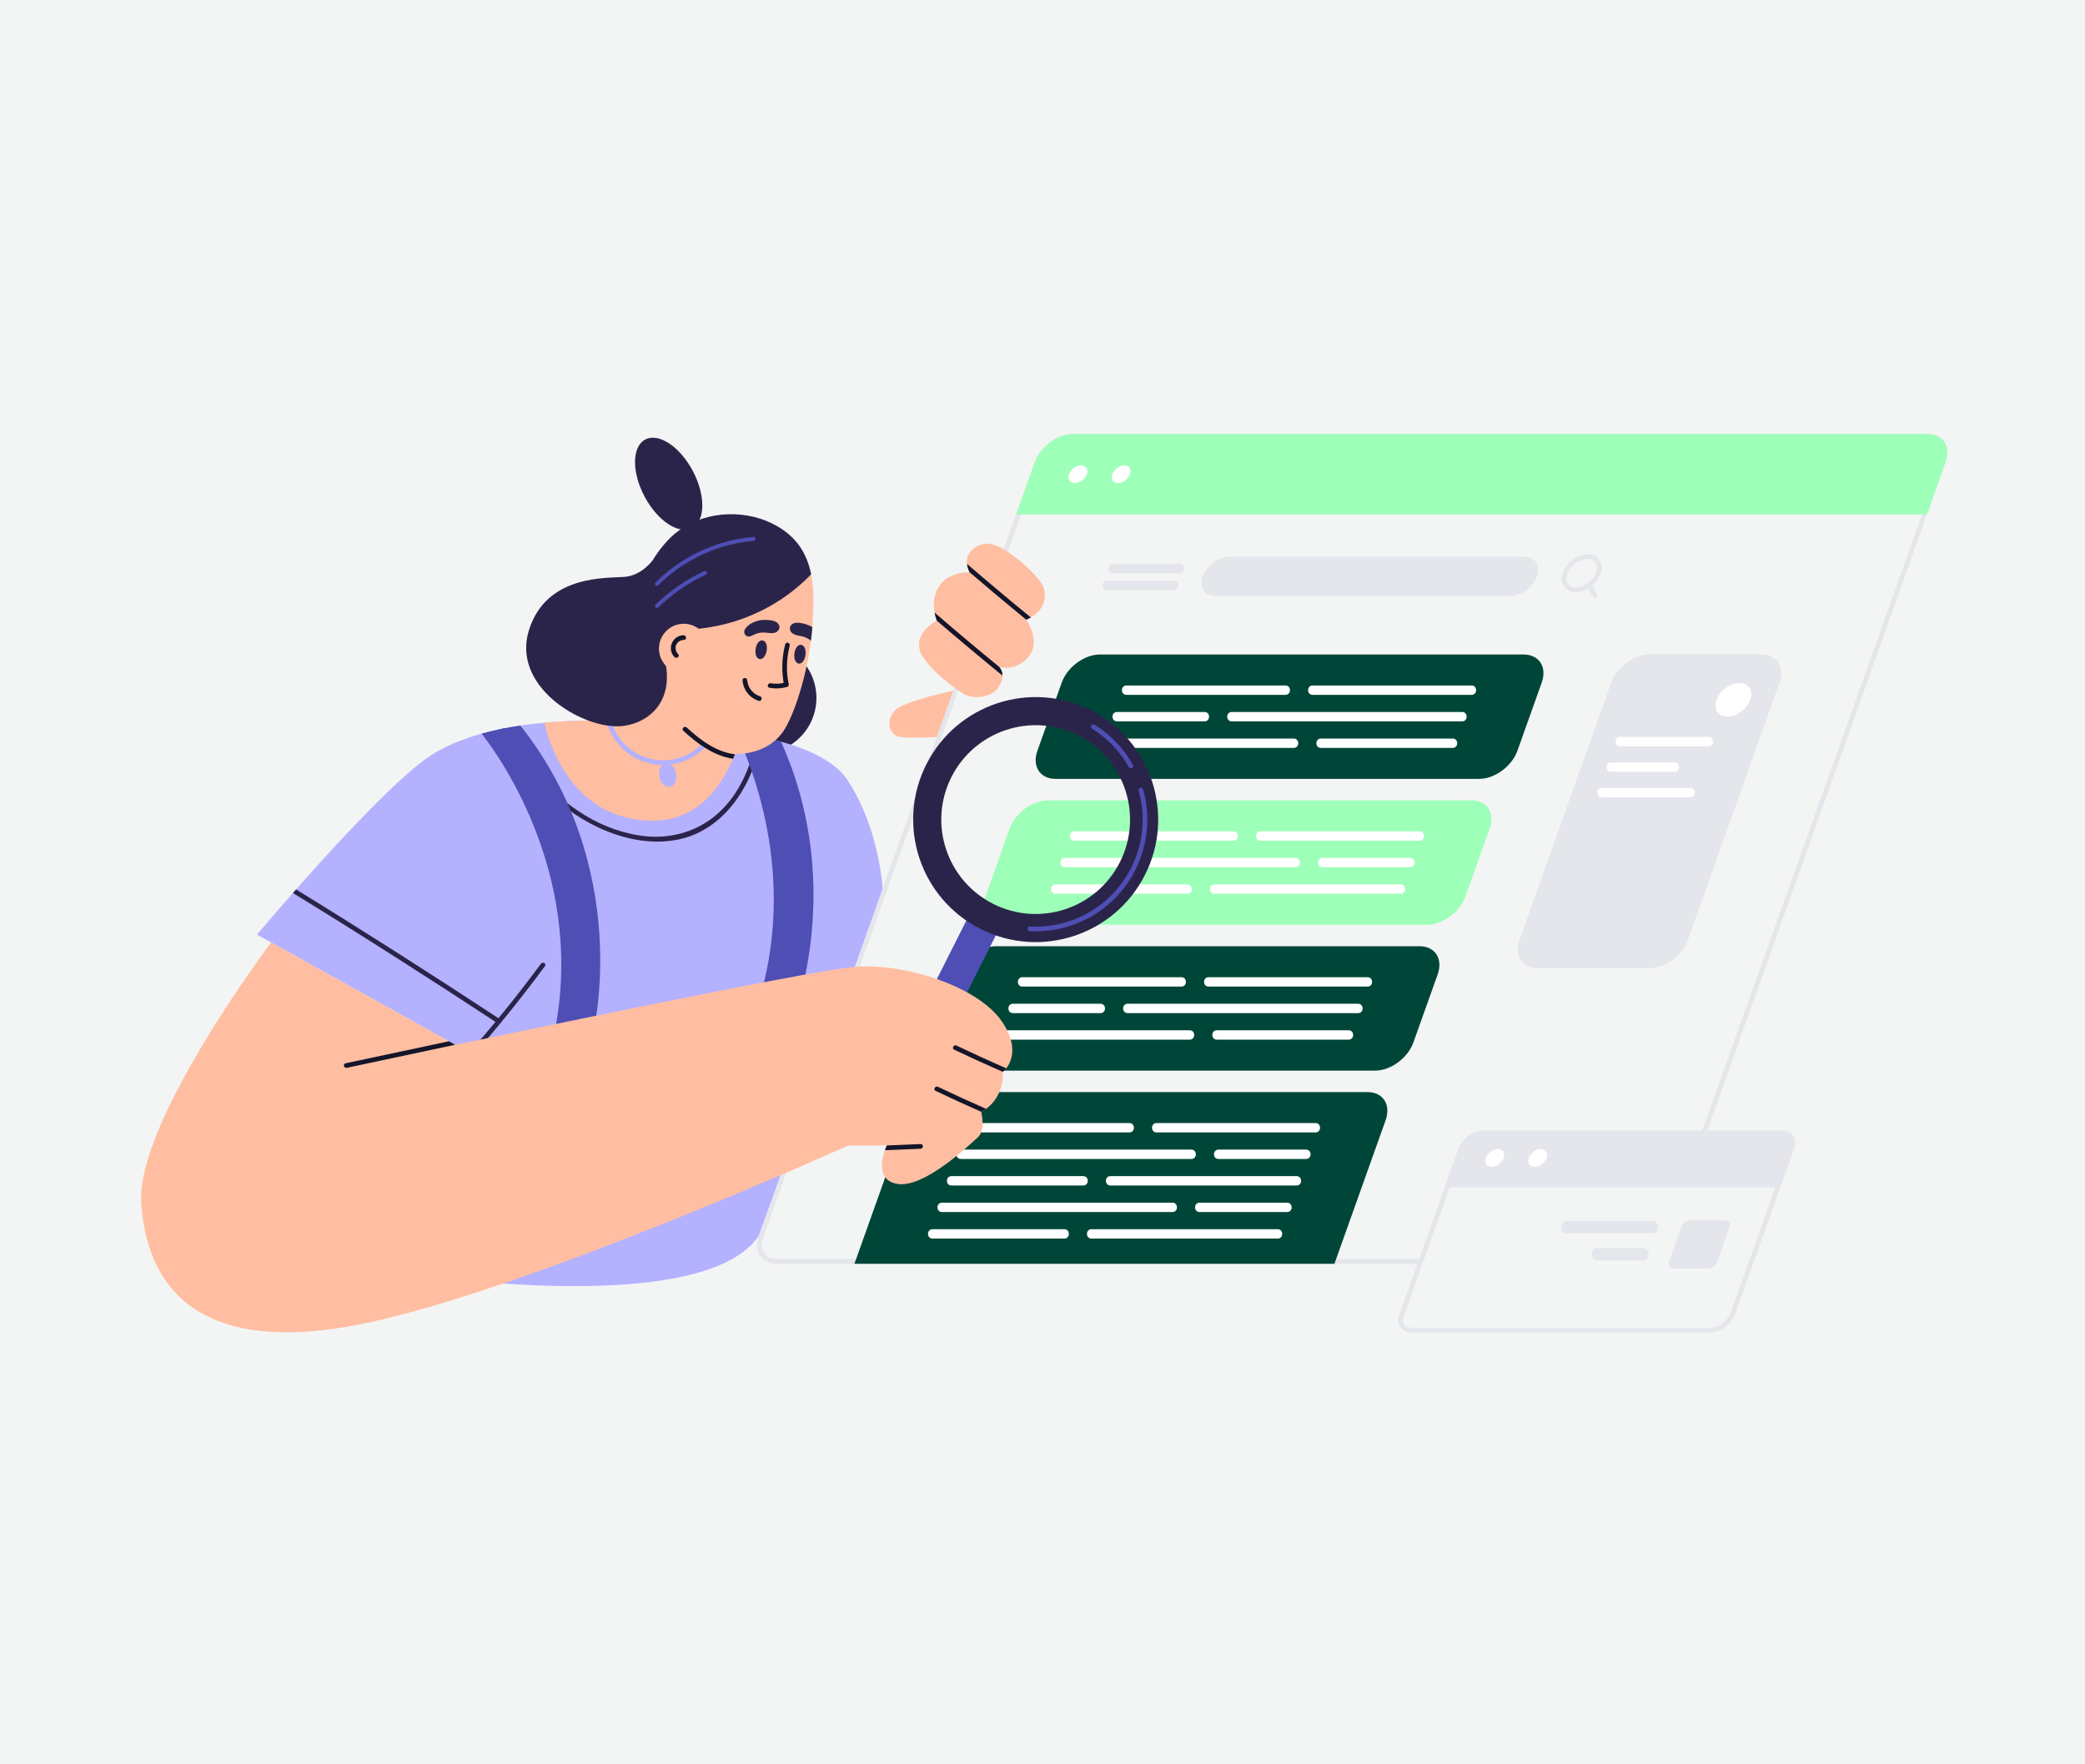 <?xml version="1.0" encoding="UTF-8"?> <svg xmlns="http://www.w3.org/2000/svg" width="591" height="500" viewBox="0 0 591 500" fill="none"><rect x="0" y="0" width="591" height="500" fill="#808080" stroke="none"/><g clip-path="url(#clip0_181_5549)"><rect width="592" height="500" transform="translate(-1)" fill="#F3F4F4"></rect><g clip-path="url(#clip1_181_5549)"><path d="M226.805 208.96C232.955 202.81 232.955 192.839 226.805 186.688C220.655 180.538 210.684 180.538 204.533 186.688C198.383 192.839 198.383 202.81 204.533 208.96C210.684 215.11 220.655 215.11 226.805 208.96Z" fill="#2B244A"></path><path d="M72.855 264.903L129.068 296.168L228.943 319.963L250.215 252.47C250.215 252.47 249.499 235.083 240.196 221.075C230.888 207.068 194.078 205.839 179.655 204.712C165.238 203.586 135.886 203.726 120.208 215.448C104.53 227.176 72.855 264.903 72.855 264.903Z" fill="#B4B1FF"></path><path d="M215.975 208.884C215.005 213.67 213.561 218.337 211.227 222.681C207.551 229.542 201.72 235.33 194.104 237.497C185.982 239.804 177.203 238.084 169.69 234.581C157.439 228.874 148.293 218.375 141.799 206.663C142.262 206.571 142.72 206.474 143.189 206.383C151.203 220.606 163.378 233.298 179.79 236.554C191.383 238.855 202.13 234.57 208.554 224.616C211.718 219.706 213.534 214.246 214.677 208.603C215.113 208.69 215.55 208.781 215.981 208.884H215.975Z" fill="#2B244A"></path><path d="M109.574 360.116C109.574 360.116 198.47 374.981 215.108 350.232L226.749 318.832L109.574 360.116Z" fill="#B4B1FF"></path><path d="M271.283 195.523C271.283 195.523 259.696 197.976 255.195 200.293C250.695 202.611 251.514 208.475 255.195 208.884C258.877 209.294 265.829 208.884 265.829 208.884L271.283 195.523Z" fill="#FFBEA1"></path><path d="M141.098 290.062C121.927 277.466 102.584 265.108 83.031 253.116C83.322 252.782 83.623 252.443 83.92 252.098C103.403 264.052 122.671 276.367 141.772 288.914C142.483 289.377 141.82 290.531 141.098 290.057V290.062Z" fill="#2B244A"></path><path d="M132.604 300.798C140.306 292.147 147.592 283.158 154.469 273.839C154.976 273.149 153.823 272.486 153.321 273.171C146.514 282.398 139.287 291.296 131.666 299.86C131.1 300.496 132.038 301.439 132.604 300.798Z" fill="#2B244A"></path><path d="M168.181 292.345L156.755 294.663C166.731 249.649 141.971 214.897 136.522 207.934C140.079 206.947 143.787 206.198 147.511 205.648C179.536 246.237 168.186 292.345 168.186 292.345H168.181Z" fill="#4E4EB5"></path><path d="M223.947 291.35L212.3 291.797C227.143 254.587 214.844 220.805 208.576 207.504C212.941 208.188 217.301 209.067 221.365 210.204C240.487 252.518 223.947 291.35 223.947 291.35Z" fill="#4E4EB5"></path><path d="M210.543 207.83C206.668 219.337 199.801 234.848 180.889 232.353C162.252 229.885 156.07 212.293 154.275 204.85C164.009 203.966 173.295 204.214 179.66 204.71C186.608 205.254 198.777 205.82 210.543 207.836V207.83Z" fill="#FFBEA1"></path><path d="M191.636 219.235C191.97 221.078 191.183 222.771 189.874 223.008C188.564 223.245 187.233 221.946 186.893 220.098C186.559 218.254 187.346 216.562 188.656 216.325C189.965 216.088 191.297 217.387 191.636 219.235Z" fill="#B4B1FF"></path><path d="M201.989 206.393C199.607 211.756 194.223 215.507 187.982 215.507C180.954 215.507 175.02 210.753 173.225 204.291C172.772 204.286 172.309 204.28 171.84 204.27C173.667 211.481 180.216 216.833 187.977 216.833C194.908 216.833 200.858 212.58 203.364 206.544C202.9 206.49 202.442 206.436 201.979 206.393H201.989Z" fill="#B4B1FF"></path><path d="M178.448 185.316L169.997 202.903C169.997 202.903 186.338 216.619 198.157 206.578C209.977 196.538 178.448 185.316 178.448 185.316Z" fill="#FFBEA1"></path><path d="M184.937 192.691C188.321 200.803 198.023 212.213 202.248 213.113C211.966 215.182 218.913 212.121 222.217 207.001C225.52 201.886 229.66 188.73 230.382 176.086C231.109 163.437 230.231 154.501 218.498 148.847C206.759 143.193 191.437 147.974 185.837 160.812C179.536 175.256 184.931 192.691 184.931 192.691H184.937Z" fill="#FFBEA1"></path><path d="M218.649 148.276C210.338 144.271 198.971 144.81 191.178 151.358C189.108 153.099 186.775 155.869 185.055 158.731C185.055 158.731 182.021 163.065 177.111 163.501C172.196 163.938 154.917 162.709 149.942 178.57C144.968 194.432 164.413 206.117 175.171 205.858C182.959 205.669 191.868 199.417 188.187 185.997L196.169 178.387C213.944 177.061 224.998 167.948 229.918 162.768C228.716 156.861 225.736 151.682 218.654 148.276H218.649Z" fill="#2B244A"></path><path d="M187.632 187.173C189.48 190.59 193.743 191.867 197.16 190.019C200.577 188.176 201.855 183.907 200.006 180.49C198.157 177.073 193.894 175.796 190.477 177.644C187.06 179.488 185.783 183.756 187.632 187.173Z" fill="#FFBEA1"></path><path d="M193.894 181.368C191.663 181.432 190.709 183.836 192.24 185.437C192.827 186.051 191.755 186.843 191.172 186.229C188.974 183.922 190.563 180.139 193.733 180.047C194.584 180.026 194.751 181.341 193.894 181.368Z" fill="#141529"></path><path d="M182.7 140.734C186.37 147.649 192.407 151.632 196.185 149.627C199.963 147.622 200.044 140.389 196.373 133.474C192.703 126.559 186.667 122.576 182.889 124.581C179.111 126.586 179.03 133.814 182.7 140.734Z" fill="#2B244A"></path><path d="M208.311 213.815C208.134 214.235 207.95 214.65 207.767 215.071C202.307 214.208 197.802 210.904 193.689 207.126C193.059 206.55 194.002 205.612 194.627 206.188C198.616 209.843 202.965 213.082 208.311 213.815Z" fill="#141529"></path><path d="M222.567 182.64C221.586 186.477 221.489 190.33 222.254 194.222C222.421 195.063 223.699 194.707 223.537 193.866C222.815 190.212 222.928 186.601 223.85 182.99C224.06 182.16 222.782 181.81 222.567 182.634V182.64Z" fill="#141529"></path><path d="M218.115 194.946C219.834 195.242 221.392 195.177 223.074 194.687C223.893 194.45 223.542 193.167 222.718 193.404C221.273 193.824 219.958 193.922 218.465 193.663C217.63 193.517 217.269 194.8 218.11 194.946H218.115Z" fill="#141529"></path><path d="M210.478 192.822C210.678 195.539 212.472 197.829 215.081 198.638C215.9 198.891 216.25 197.608 215.437 197.355C213.426 196.73 211.966 194.93 211.815 192.822C211.75 191.976 210.424 191.965 210.483 192.822H210.478Z" fill="#141529"></path><path d="M220.718 177.039C221.284 177.729 220.761 178.845 219.953 179.217C219.144 179.589 218.207 179.448 217.328 179.335C216.45 179.222 215.447 179.265 214.601 179.545C213.728 179.836 213.275 180.149 212.666 180.338C211.847 180.591 211.114 180.133 210.963 179.292C210.818 178.451 211.653 177.654 212.321 177.115C212.984 176.576 214.014 176.123 215.205 175.854C216.342 175.6 220.001 175.487 220.724 177.034L220.718 177.039Z" fill="#2B244A"></path><path d="M214.186 183.888C213.927 185.456 214.456 186.669 215.318 186.809C216.18 186.949 217.059 185.963 217.317 184.4C217.576 182.831 217.032 181.662 216.169 181.522C215.307 181.381 214.445 182.319 214.186 183.888Z" fill="#2B244A"></path><path d="M230.263 177.762C230.166 179.045 230.026 180.328 229.859 181.605C229.74 181.508 229.606 181.406 229.466 181.298C228.738 180.775 227.8 180.425 226.922 180.268C226.049 180.118 225.111 179.967 224.453 179.368C223.796 178.765 223.639 177.541 224.383 177.056C225.537 175.795 228.997 177.008 230.004 177.595C230.096 177.644 230.182 177.703 230.263 177.757V177.762Z" fill="#2B244A"></path><path d="M228.323 185.594C228.129 187.168 227.283 188.186 226.415 188.084C225.547 187.976 224.981 186.785 225.175 185.211C225.369 183.638 226.216 182.662 227.083 182.77C227.951 182.878 228.517 184.02 228.323 185.599V185.594Z" fill="#2B244A"></path><path d="M546.368 123H304.128C299.719 123 294.879 126.568 293.305 130.977L215.102 350.23C213.534 354.628 215.835 358.207 220.233 358.207H401.776L402.25 356.876H220.233C218.638 356.876 217.355 356.304 216.633 355.27C215.814 354.105 215.717 352.478 216.358 350.678L294.561 131.424C295.935 127.581 300.317 124.331 304.133 124.331H546.373C547.969 124.331 549.251 124.903 549.984 125.932C550.804 127.096 550.901 128.729 550.259 130.529L482.523 320.431H483.94L551.504 130.977C553.078 126.568 550.777 123 546.368 123Z" fill="#E4E6EB"></path><path d="M546.212 145.809H288.018L293.311 130.977C294.884 126.573 299.724 123 304.133 123H546.373C550.777 123 553.078 126.573 551.504 130.977L546.212 145.809Z" fill="#9EFFB9"></path><path d="M308.067 134.405C307.571 135.801 306.035 136.927 304.645 136.927C303.254 136.927 302.521 135.796 303.023 134.405C303.518 133.009 305.054 131.883 306.445 131.883C307.836 131.883 308.569 133.015 308.067 134.405Z" fill="white"></path><path d="M320.291 134.405C319.795 135.801 318.259 136.927 316.869 136.927C315.478 136.927 314.745 135.796 315.246 134.405C315.742 133.009 317.278 131.883 318.669 131.883C320.059 131.883 320.792 133.015 320.291 134.405Z" fill="white"></path><path d="M299.191 220.761H419.298C423.701 220.761 428.546 217.188 430.12 212.785L437.002 193.484C438.576 189.081 436.275 185.508 431.872 185.508H311.765C307.361 185.508 302.516 189.081 300.942 193.484L294.06 212.785C292.486 217.188 294.787 220.761 299.191 220.761Z" fill="#004638"></path><path d="M284.445 262.105H404.552C408.955 262.105 413.8 258.532 415.374 254.128L422.256 234.828C423.83 230.425 421.529 226.852 417.126 226.852H297.019C292.615 226.852 287.77 230.425 286.196 234.828L279.314 254.128C277.74 258.532 280.041 262.105 284.445 262.105Z" fill="#9EFFB9"></path><path d="M269.699 303.453H389.806C394.209 303.453 399.054 299.879 400.628 295.476L407.511 276.176C409.084 271.773 406.783 268.199 402.38 268.199H282.273C277.869 268.199 273.024 271.773 271.45 276.176L264.568 295.476C262.994 299.879 265.296 303.453 269.699 303.453Z" fill="#004638"></path><path d="M242.19 358.202H378.25L392.759 317.516C394.333 313.112 392.032 309.539 387.628 309.539H267.521C263.118 309.539 258.273 313.112 256.699 317.516L242.19 358.202Z" fill="#004638"></path><path d="M505.073 321.763C505.989 321.763 506.717 322.076 507.116 322.647C507.568 323.289 507.617 324.259 507.239 325.304L490.607 371.935C489.75 374.339 487.018 376.371 484.646 376.371H400.148C399.232 376.371 398.505 376.058 398.106 375.487C397.653 374.845 397.605 373.875 397.982 372.83L414.614 326.199C415.471 323.795 418.204 321.763 420.575 321.763H505.073ZM505.073 320.438H420.575C417.638 320.438 414.409 322.82 413.358 325.757L396.726 372.388C395.68 375.325 397.211 377.707 400.148 377.707H484.646C487.584 377.707 490.812 375.325 491.863 372.388L508.495 325.757C509.541 322.82 508.01 320.438 505.073 320.438Z" fill="#E4E6EB"></path><path d="M420.575 320.438H505.073C508.01 320.438 509.541 322.82 508.495 325.757L504.647 336.547H409.51L413.358 325.757C414.404 322.82 417.638 320.438 420.575 320.438Z" fill="#E4E6EB"></path><path d="M433.337 328.215C432.842 329.6 433.564 330.726 434.954 330.726C436.345 330.726 437.87 329.6 438.361 328.215C438.856 326.83 438.134 325.703 436.744 325.703C435.353 325.703 433.828 326.83 433.337 328.215Z" fill="white"></path><path d="M421.179 328.215C420.683 329.6 421.405 330.726 422.795 330.726C424.186 330.726 425.711 329.6 426.202 328.215C426.698 326.83 425.975 325.703 424.585 325.703C423.194 325.703 421.669 326.83 421.179 328.215Z" fill="white"></path><path d="M474.374 359.561H484.075C485.175 359.561 486.387 358.666 486.781 357.567L490.241 347.865C490.634 346.766 490.058 345.871 488.958 345.871H479.257C478.157 345.871 476.945 346.766 476.551 347.865L473.091 357.567C472.698 358.666 473.274 359.561 474.374 359.561Z" fill="#E4E6EB"></path><path d="M468.381 346.07H444.219C441.972 346.07 441.972 349.557 444.219 349.557H468.381C470.628 349.557 470.628 346.07 468.381 346.07Z" fill="#E4E6EB"></path><path d="M465.643 353.742H452.934C450.687 353.742 450.687 357.229 452.934 357.229H465.643C467.89 357.229 467.89 353.742 465.643 353.742Z" fill="#E4E6EB"></path><path d="M467.594 274.393H435.822C431.419 274.393 429.117 270.82 430.691 266.416L456.701 193.484C458.275 189.081 463.115 185.508 467.524 185.508H499.295C503.698 185.508 506 189.081 504.426 193.484L478.416 266.416C476.842 270.82 472.002 274.393 467.594 274.393Z" fill="#E4E6EB"></path><path d="M446.671 167.825C445.248 167.825 444.073 167.27 443.362 166.268C442.613 165.206 442.489 163.74 443.022 162.242C444.052 159.364 447.124 157.105 450.018 157.105C451.441 157.105 452.616 157.661 453.327 158.663C454.077 159.725 454.2 161.191 453.667 162.689C452.638 165.567 449.565 167.825 446.671 167.825ZM450.024 158.437C447.69 158.437 445.114 160.345 444.278 162.689C443.885 163.789 443.949 164.786 444.451 165.502C444.903 166.144 445.69 166.5 446.671 166.5C449.005 166.5 451.581 164.592 452.417 162.247C452.81 161.148 452.745 160.151 452.244 159.434C451.791 158.792 451.004 158.437 450.024 158.437Z" fill="#E4E6EB"></path><path d="M449.765 166.224C450.374 167.243 450.983 168.267 451.592 169.285C452.029 170.018 453.182 169.35 452.74 168.617C452.131 167.598 451.522 166.574 450.913 165.556C450.476 164.823 449.323 165.491 449.765 166.224Z" fill="#E4E6EB"></path><path d="M428.034 168.951H344.528C341.44 168.951 339.828 166.451 340.933 163.362C342.032 160.274 345.428 157.773 348.516 157.773H432.022C435.111 157.773 436.722 160.274 435.617 163.362C434.518 166.451 431.122 168.951 428.034 168.951Z" fill="#E4E6EB"></path><path d="M315.483 162.505H334.439C336.147 162.505 336.152 159.848 334.439 159.848H315.483C313.775 159.848 313.769 162.505 315.483 162.505Z" fill="#E4E6EB"></path><path d="M313.802 167.216H332.757C334.465 167.216 334.471 164.559 332.757 164.559H313.802C312.093 164.559 312.088 167.216 313.802 167.216Z" fill="#E4E6EB"></path><path d="M459.234 211.524H484.253C485.961 211.524 485.967 208.867 484.253 208.867H459.234C457.526 208.867 457.521 211.524 459.234 211.524Z" fill="white"></path><path d="M319.299 196.946H364.356C366.065 196.946 366.07 194.289 364.356 194.289H319.299C317.591 194.289 317.585 196.946 319.299 196.946Z" fill="white"></path><path d="M372.069 196.946H417.126C418.834 196.946 418.839 194.289 417.126 194.289H372.069C370.36 194.289 370.355 196.946 372.069 196.946Z" fill="white"></path><path d="M316.621 204.462H341.429C343.137 204.462 343.143 201.805 341.429 201.805H316.621C314.912 201.805 314.907 204.462 316.621 204.462Z" fill="white"></path><path d="M349.136 204.462H414.447C416.155 204.462 416.161 201.805 414.447 201.805H349.136C347.427 201.805 347.422 204.462 349.136 204.462Z" fill="white"></path><path d="M313.936 211.989H366.706C368.414 211.989 368.42 209.332 366.706 209.332H313.936C312.228 209.332 312.223 211.989 313.936 211.989Z" fill="white"></path><path d="M374.413 211.989H411.763C413.471 211.989 413.477 209.332 411.763 209.332H374.413C372.705 209.332 372.699 211.989 374.413 211.989Z" fill="white"></path><path d="M402.38 235.633H357.323C355.614 235.633 355.609 238.29 357.323 238.29H402.38C404.088 238.29 404.094 235.633 402.38 235.633Z" fill="white"></path><path d="M349.616 235.633H304.559C302.85 235.633 302.845 238.29 304.559 238.29H349.616C351.324 238.29 351.329 235.633 349.616 235.633Z" fill="white"></path><path d="M399.701 243.148H374.893C373.184 243.148 373.179 245.806 374.893 245.806H399.701C401.41 245.806 401.415 243.148 399.701 243.148Z" fill="white"></path><path d="M367.186 243.148H301.875C300.166 243.148 300.161 245.806 301.875 245.806H367.186C368.894 245.806 368.9 243.148 367.186 243.148Z" fill="white"></path><path d="M397.017 250.676H344.248C342.539 250.676 342.534 253.333 344.248 253.333H397.017C398.726 253.333 398.731 250.676 397.017 250.676Z" fill="white"></path><path d="M336.54 250.676H299.191C297.482 250.676 297.477 253.333 299.191 253.333H336.54C338.249 253.333 338.254 250.676 336.54 250.676Z" fill="white"></path><path d="M289.807 279.634H334.864C336.573 279.634 336.578 276.977 334.864 276.977H289.807C288.099 276.977 288.093 279.634 289.807 279.634Z" fill="white"></path><path d="M342.577 279.634H387.634C389.342 279.634 389.348 276.977 387.634 276.977H342.577C340.868 276.977 340.863 279.634 342.577 279.634Z" fill="white"></path><path d="M287.123 287.157H311.932C313.64 287.157 313.645 284.5 311.932 284.5H287.123C285.415 284.5 285.409 287.157 287.123 287.157Z" fill="white"></path><path d="M319.639 287.157H384.95C386.658 287.157 386.664 284.5 384.95 284.5H319.639C317.93 284.5 317.925 287.157 319.639 287.157Z" fill="white"></path><path d="M284.445 294.677H337.214C338.923 294.677 338.928 292.02 337.214 292.02H284.445C282.736 292.02 282.731 294.677 284.445 294.677Z" fill="white"></path><path d="M344.916 294.677H382.266C383.974 294.677 383.98 292.02 382.266 292.02H344.916C343.207 292.02 343.202 294.677 344.916 294.677Z" fill="white"></path><path d="M372.888 318.316H327.831C326.122 318.316 326.117 320.973 327.831 320.973H372.888C374.596 320.973 374.602 318.316 372.888 318.316Z" fill="white"></path><path d="M320.124 318.316H275.067C273.358 318.316 273.353 320.973 275.067 320.973H320.124C321.832 320.973 321.838 318.316 320.124 318.316Z" fill="white"></path><path d="M370.204 325.844H345.396C343.687 325.844 343.682 328.501 345.396 328.501H370.204C371.912 328.501 371.918 325.844 370.204 325.844Z" fill="white"></path><path d="M337.688 325.844H272.377C270.669 325.844 270.664 328.501 272.377 328.501H337.688C339.397 328.501 339.402 325.844 337.688 325.844Z" fill="white"></path><path d="M367.525 333.359H314.756C313.047 333.359 313.042 336.016 314.756 336.016H367.525C369.234 336.016 369.239 333.359 367.525 333.359Z" fill="white"></path><path d="M307.049 333.359H269.699C267.99 333.359 267.985 336.016 269.699 336.016H307.049C308.757 336.016 308.763 333.359 307.049 333.359Z" fill="white"></path><path d="M364.841 340.883H340.033C338.325 340.883 338.319 343.54 340.033 343.54H364.841C366.55 343.54 366.555 340.883 364.841 340.883Z" fill="white"></path><path d="M332.326 340.883H267.015C265.306 340.883 265.301 343.54 267.015 343.54H332.326C334.034 343.54 334.04 340.883 332.326 340.883Z" fill="white"></path><path d="M362.157 348.402H309.388C307.679 348.402 307.674 351.059 309.388 351.059H362.157C363.866 351.059 363.871 348.402 362.157 348.402Z" fill="white"></path><path d="M301.681 348.402H264.331C262.622 348.402 262.617 351.059 264.331 351.059H301.681C303.389 351.059 303.395 348.402 301.681 348.402Z" fill="white"></path><path d="M454.082 225.977H479.1C480.809 225.977 480.814 223.32 479.1 223.32H454.082C452.373 223.32 452.368 225.977 454.082 225.977Z" fill="white"></path><path d="M456.658 218.751H474.654C476.362 218.751 476.368 216.094 474.654 216.094H456.658C454.95 216.094 454.944 218.751 456.658 218.751Z" fill="white"></path><path d="M496.105 198.367C495.167 201.003 492.267 203.137 489.632 203.137C486.996 203.137 485.622 201.003 486.565 198.367C487.503 195.732 490.402 193.598 493.038 193.598C495.673 193.598 497.048 195.732 496.105 198.367Z" fill="white"></path><path d="M284.726 260.235L276.379 256.031L263.606 281.394L271.953 285.598L284.726 260.235Z" fill="#4E4EB5"></path><path d="M76.849 267.123C76.849 267.123 38.674 317.844 40.038 340.75C41.401 363.655 55.037 384.653 101.942 375.383C148.848 366.113 240.476 324.662 240.476 324.662H251.385C251.385 324.662 246.75 334.342 254.387 335.57C262.024 336.799 274.84 324.452 277.158 322.377C279.475 320.302 278.112 315.117 278.112 315.117C278.112 315.117 284.52 312.39 284.245 303.799C284.245 303.799 290.362 299.266 284.175 289.791C277.735 279.923 257.136 272.916 242.255 274.037C229.536 274.997 129.074 296.162 129.074 296.162L76.854 267.117L76.849 267.123Z" fill="#FFBEA1"></path><path d="M129.014 296.127C118.785 298.31 108.539 300.487 98.31 302.659C97.475 302.837 97.119 301.554 97.96 301.376C107.726 299.301 117.481 297.221 127.252 295.141L129.014 296.127Z" fill="#141529"></path><path d="M279.492 314.28C278.689 314.867 278.101 315.11 278.101 315.11C273.768 313.207 269.467 311.24 265.193 309.192C264.422 308.82 265.096 307.678 265.867 308.044C270.373 310.2 274.916 312.286 279.492 314.28Z" fill="#141529"></path><path d="M285.221 302.797C284.682 303.471 284.235 303.8 284.235 303.8C279.61 301.784 275.008 299.687 270.448 297.505C269.677 297.133 270.356 295.99 271.122 296.357C275.784 298.588 280.483 300.738 285.221 302.797Z" fill="#141529"></path><path d="M260.957 325.592C257.578 325.754 254.209 325.899 250.835 326.013C251.099 325.263 251.331 324.757 251.374 324.671C254.57 324.557 257.761 324.412 260.957 324.266C261.814 324.229 261.808 325.56 260.957 325.598V325.592Z" fill="#141529"></path><path d="M272.561 196.311C269.435 194.107 265.328 191.229 262.11 186.955C258.057 181.571 262.558 177.437 265.554 175.939C265.554 175.939 263.22 170.544 266.239 166.092C269.101 161.866 274.835 162.217 274.835 162.217C274.835 162.217 271.979 157.291 277.255 154.704C281.206 152.763 284.973 156.03 287.29 157.593C289.608 159.161 295.262 164.184 295.898 166.841C297.466 173.384 290.88 175.653 290.88 175.653C290.88 175.653 295.154 181.528 291.613 186.028C288.066 190.528 283.227 189.025 283.227 189.025C283.227 189.025 285.603 191.256 282.742 195.142C280.882 197.669 275.703 198.532 272.566 196.317L272.561 196.311Z" fill="#FFBEA1"></path><path d="M284.148 191.482C277.88 186.378 271.688 181.199 265.554 175.933C265.554 175.933 265.155 175.017 264.902 173.621C270.938 178.833 277.045 183.964 283.221 189.014H283.227C283.227 189.014 283.227 189.019 283.232 189.025C283.237 189.03 283.243 189.035 283.259 189.051C283.431 189.24 284.143 190.076 284.143 191.477L284.148 191.482Z" fill="#141529"></path><path d="M292.2 175.015C291.44 175.451 290.88 175.645 290.88 175.645C285.485 171.231 280.138 166.752 274.84 162.209C274.84 162.209 274.84 162.203 274.835 162.198C274.76 162.063 274.237 161.093 274.102 159.832C280.074 164.968 286.099 170.029 292.2 175.015Z" fill="#141529"></path><path d="M309.178 201.296C292.055 192.672 271.176 199.56 262.552 216.688C253.929 233.811 260.822 254.69 277.945 263.314C295.073 271.942 315.952 265.049 324.576 247.921C333.204 230.793 326.306 209.919 309.178 201.29V201.296ZM281.529 256.199C268.341 249.554 263.027 233.472 269.672 220.272C276.317 207.079 292.405 201.765 305.593 208.41C318.787 215.055 324.101 231.143 317.456 244.337C310.811 257.531 294.723 262.845 281.529 256.199Z" fill="#2B244A"></path><path d="M320.862 217.713H320.873C321.191 217.529 321.31 217.125 321.132 216.807C318.534 212.156 314.82 208.243 310.245 205.414C309.911 205.203 309.463 205.349 309.302 205.71C309.302 205.715 309.302 205.721 309.296 205.726C309.161 206.028 309.275 206.373 309.555 206.545C313.937 209.256 317.488 212.997 319.978 217.448C320.156 217.761 320.55 217.885 320.862 217.713Z" fill="#4E4EB5"></path><path d="M323.261 223.297C322.878 223.367 322.646 223.744 322.749 224.122C324.807 231.43 324.08 239.126 320.641 245.949C316.998 253.182 310.757 258.566 303.066 261.105C299.439 262.301 295.693 262.797 291.985 262.603C291.699 262.587 291.435 262.76 291.338 263.024C291.338 263.024 291.338 263.034 291.333 263.04C291.182 263.455 291.478 263.897 291.92 263.924C292.454 263.956 292.993 263.972 293.526 263.972C296.862 263.972 300.22 263.439 303.481 262.361C311.511 259.709 318.027 254.093 321.827 246.542C325.416 239.417 326.171 231.381 324.02 223.755C323.929 223.432 323.6 223.232 323.266 223.292H323.255L323.261 223.297Z" fill="#4E4EB5"></path><path d="M185.821 165.086C191.586 159.345 198.924 155.244 206.823 153.303C209.051 152.757 211.324 152.395 213.615 152.196C214.322 152.136 214.297 153.239 213.595 153.301C205.7 153.986 198.005 156.896 191.614 161.574C189.825 162.884 188.143 164.329 186.58 165.889C186.079 166.388 185.321 165.586 185.821 165.086Z" fill="#4E4EB5"></path><path d="M185.833 171.368C189.856 167.463 194.524 164.248 199.606 161.882C200.25 161.583 200.777 162.55 200.133 162.848C195.129 165.177 190.553 168.327 186.591 172.171C186.079 172.667 185.327 171.866 185.833 171.368Z" fill="#4E4EB5"></path></g></g><defs><clipPath id="clip0_181_5549"><rect width="591" height="500" fill="white"></rect></clipPath><clipPath id="clip1_181_5549"><rect width="512" height="254.701" fill="white" transform="translate(40 123)"></rect></clipPath></defs></svg> 